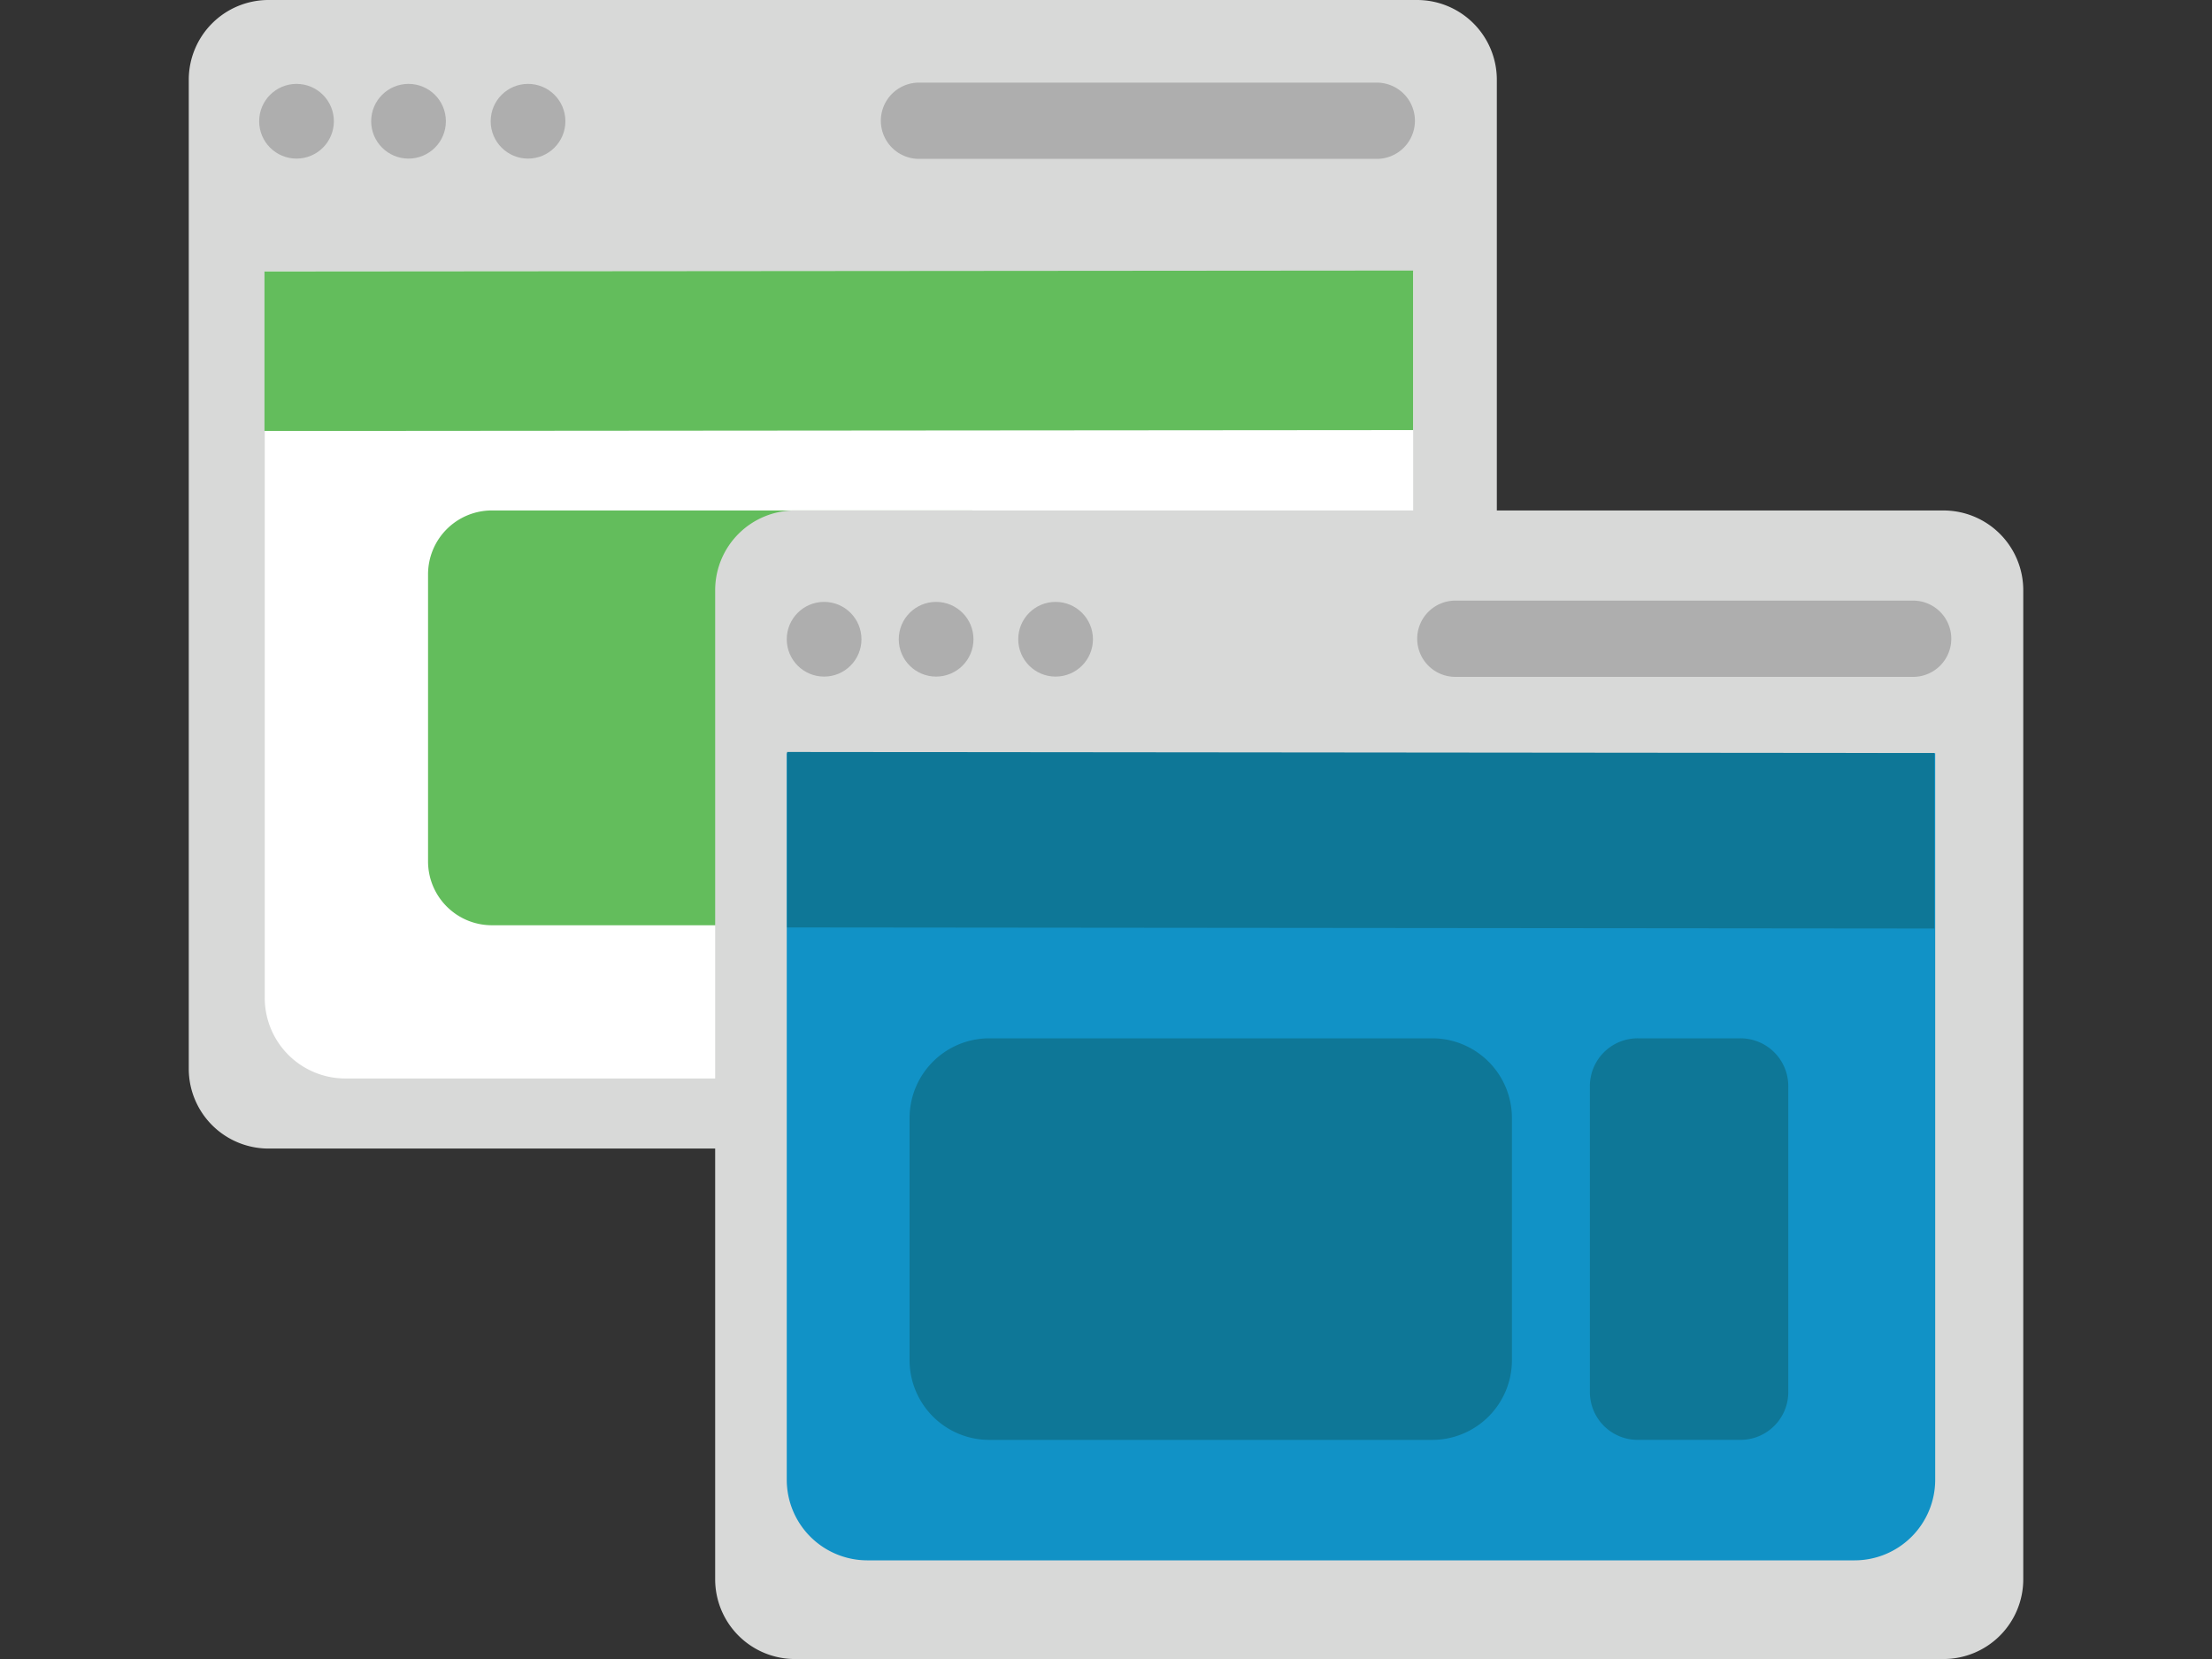 <svg xmlns="http://www.w3.org/2000/svg" viewBox="0 0 80 60"><rect x="0" y="0" width="80" height="60" fill="#333333" stroke="none"/><path d="M50.964 8.361v26.286a2.916 2.916 0 0 1-2.905 2.905H12.334a2.916 2.916 0 0 1-2.905-2.918V8.361" fill="#fff"/><path d="M9.712 0H51.25a2.885 2.885 0 0 1 2.885 2.885v35.769a2.885 2.885 0 0 1-2.885 2.885H9.712a2.885 2.885 0 0 1-2.885-2.885V2.885A2.884 2.884 0 0 1 9.712 0z" fill="#d8d9d8"/><path d="M51.11 9.813V36.1a2.916 2.916 0 0 1-2.905 2.905H12.48a2.916 2.916 0 0 1-2.905-2.918V9.813H51.11z" fill="#fff"/><g fill="#aeaeae"><circle cx="10.724" cy="4.385" r="1.351"/><circle cx="14.775" cy="4.385" r="1.351"/><circle cx="19.097" cy="4.385" r="1.351"/></g><g fill="#aaaaab"><circle cx="30.637" cy="23.35" r="1.351"/><circle cx="34.689" cy="23.35" r="1.351"/></g><path d="M33.236 2.988h16.558a1.38 1.38 0 0 1 1.379 1.379 1.38 1.38 0 0 1-1.379 1.379H33.236a1.38 1.38 0 0 1-1.379-1.379 1.38 1.38 0 0 1 1.379-1.379z" fill="#aeaeae"/><path d="M9.564 9.818l41.543-.033v5.769l-41.542.033V9.818zm8.225 8.644h17.308a2.31 2.31 0 0 1 2.308 2.308v10.385a2.31 2.31 0 0 1-2.308 2.308H17.789a2.31 2.31 0 0 1-2.308-2.308V20.769a2.31 2.31 0 0 1 2.308-2.308z" fill="#63bd5c"/><path d="M40.072 21.577h5.724v9.443h-5.724z" fill="#e6e7e7"/><path d="M28.75 18.462h41.539a2.885 2.885 0 0 1 2.885 2.885v35.769a2.885 2.885 0 0 1-2.885 2.885H28.75a2.885 2.885 0 0 1-2.885-2.885v-35.77a2.885 2.885 0 0 1 2.885-2.885z" fill="#d8d9d8"/><path d="M69.989 27.241v26.286a2.916 2.916 0 0 1-2.905 2.905H31.359a2.916 2.916 0 0 1-2.905-2.918V27.241h41.535z" fill="#1192c6"/><path d="M28.466 27.196l41.491.039v6.346l-41.491-.039v-6.346zm7.315 10.356h16.015a2.885 2.885 0 0 1 2.885 2.885v8.754a2.885 2.885 0 0 1-2.885 2.885H35.781a2.885 2.885 0 0 1-2.885-2.885v-8.754a2.885 2.885 0 0 1 2.885-2.885zm23.45 0h3.714a1.73 1.73 0 0 1 1.731 1.731v11.061a1.73 1.73 0 0 1-1.731 1.731h-3.714a1.73 1.73 0 0 1-1.731-1.731V39.283a1.73 1.73 0 0 1 1.731-1.731z" fill="#0e7797"/><g fill="#aeaeae"><circle cx="29.805" cy="23.119" r="1.351"/><circle cx="33.856" cy="23.119" r="1.351"/><circle cx="38.177" cy="23.119" r="1.351"/><path d="M52.634 21.722h16.558a1.38 1.38 0 0 1 1.379 1.379 1.38 1.38 0 0 1-1.379 1.379H52.634a1.38 1.38 0 0 1-1.379-1.379 1.38 1.38 0 0 1 1.379-1.379z"/></g></svg>